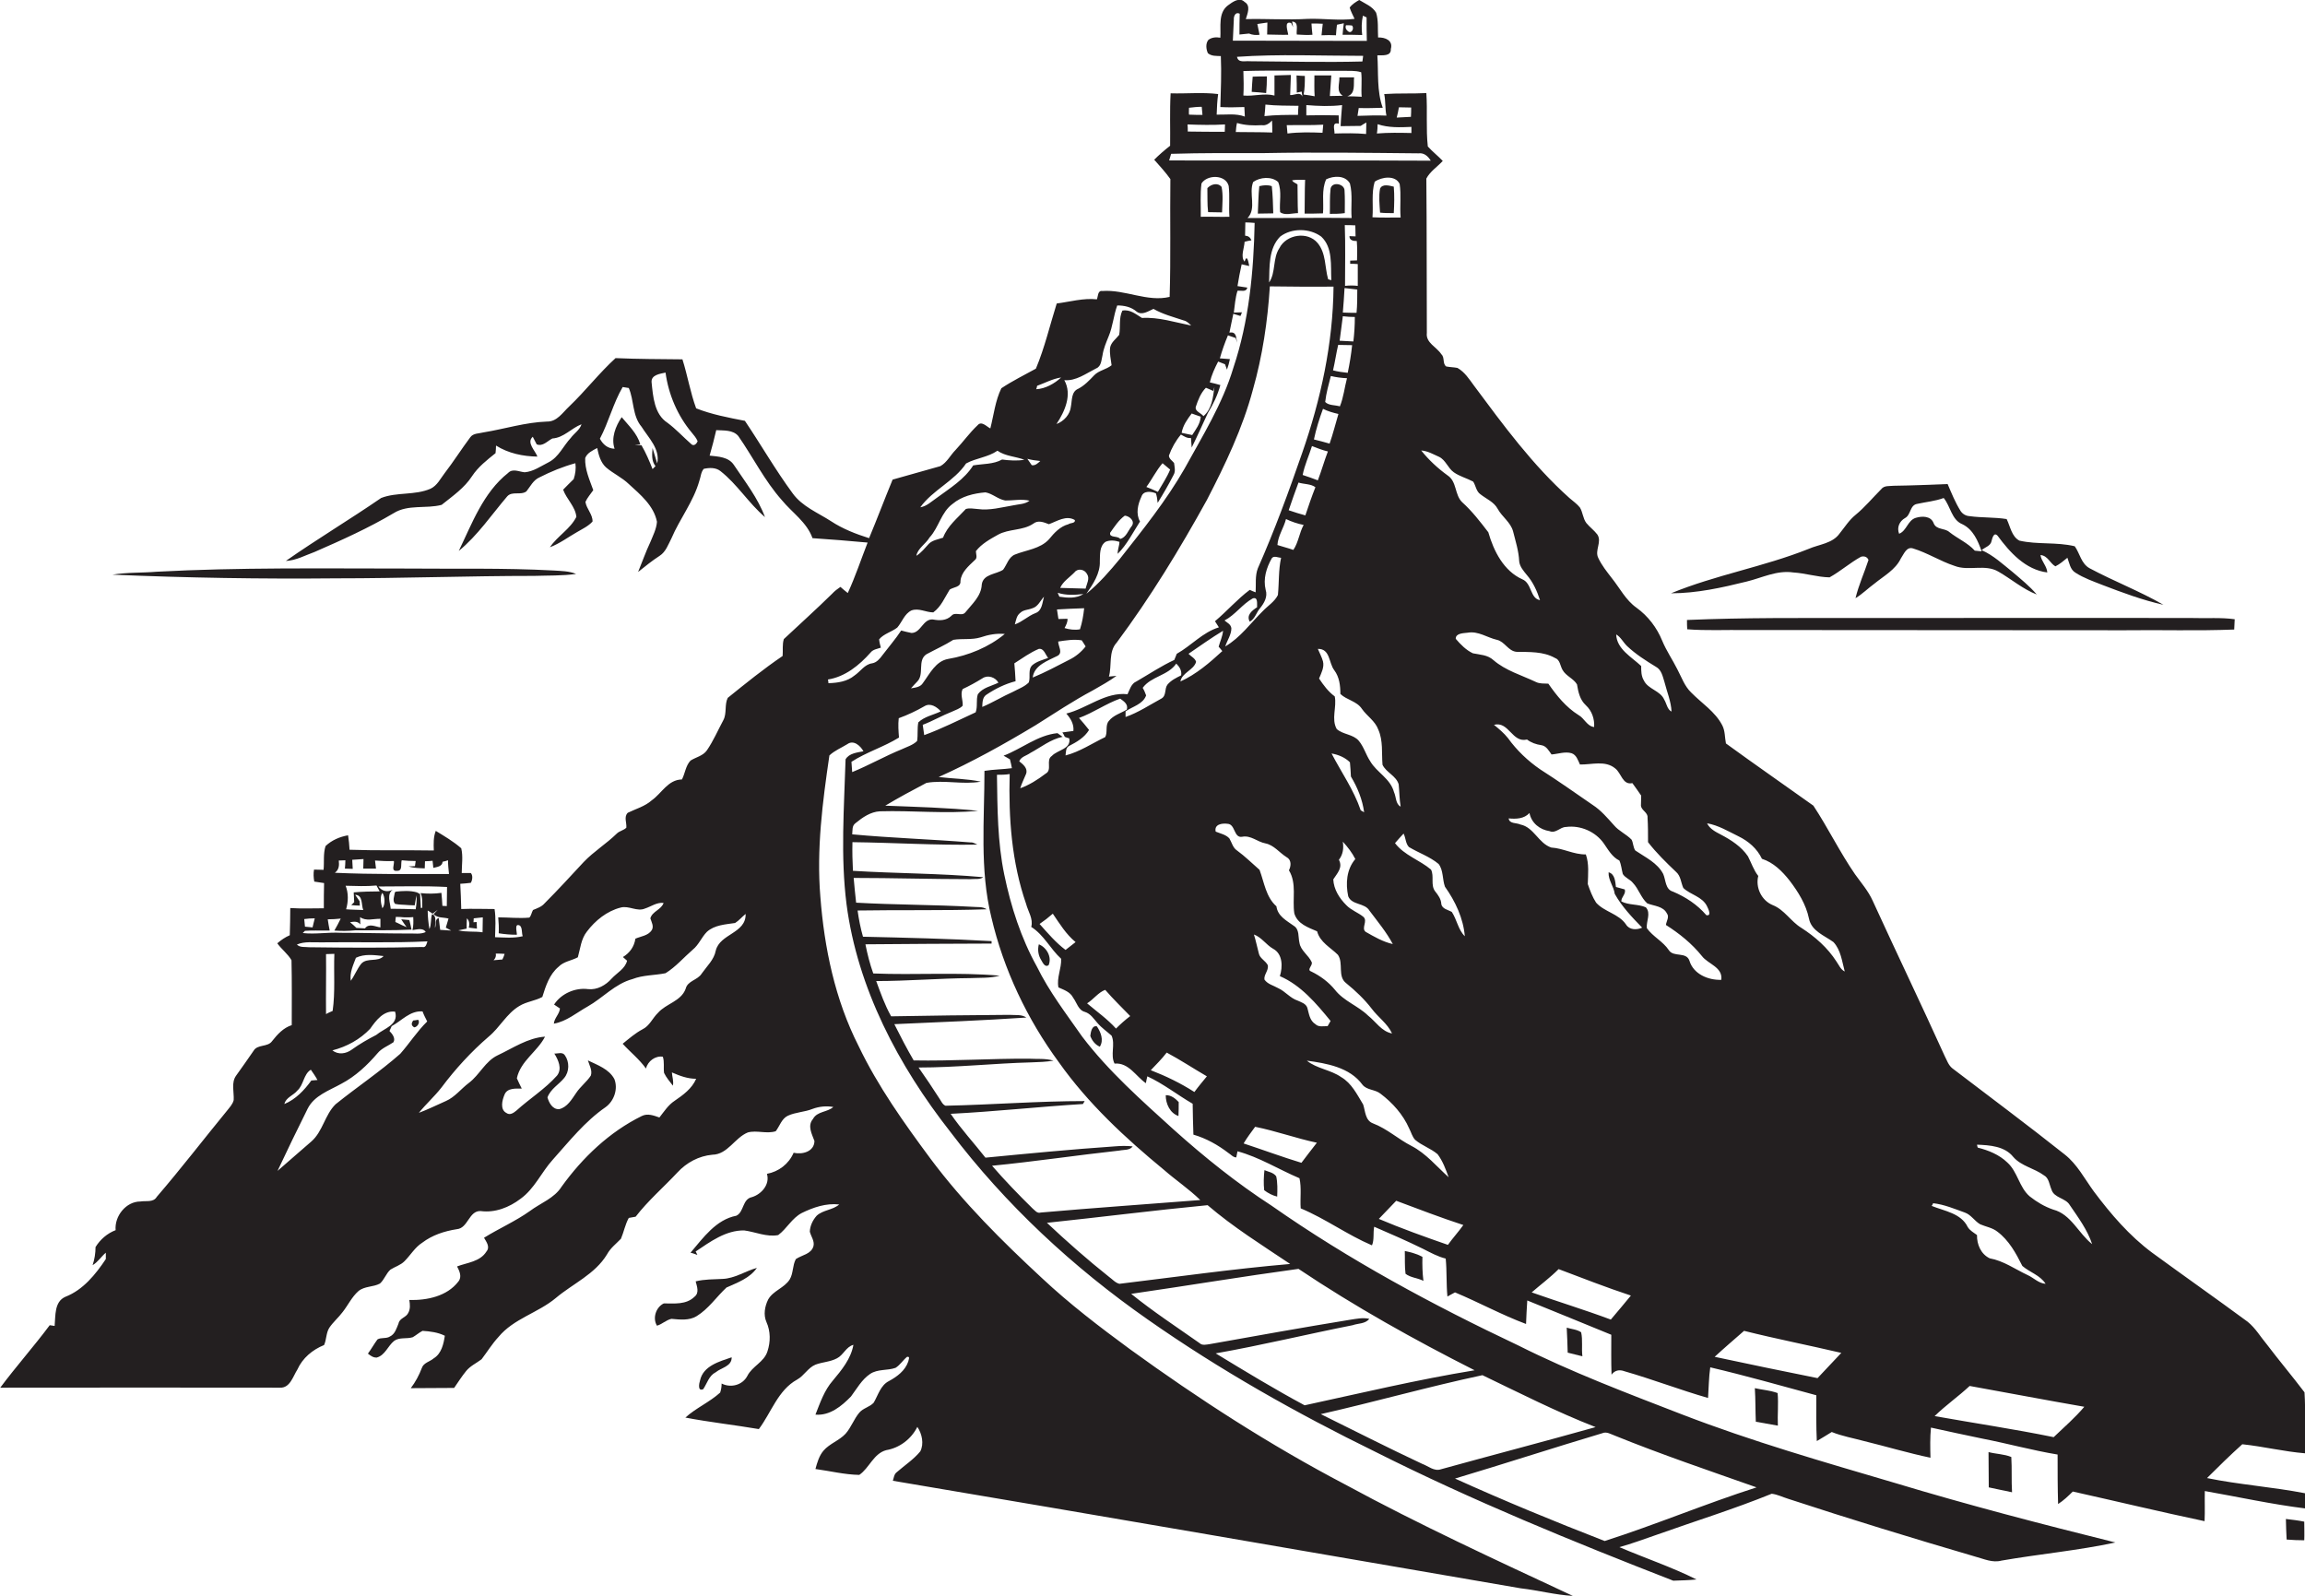 <?xml version="1.0" encoding="utf-8"?>
<!-- Generator: Adobe Illustrator 19.2.0, SVG Export Plug-In . SVG Version: 6.00 Build 0)  -->
<svg version="1.1" id="Layer_1" xmlns="http://www.w3.org/2000/svg" xmlns:xlink="http://www.w3.org/1999/xlink" x="0px" y="0px"
	 viewBox="0 0 941 651.7" enable-background="new 0 0 941 651.7" xml:space="preserve">
<g>
	<path fill="#231F20" d="M901,603.4c4.7-4.7,9.4-9.3,14.4-13.8c8.6,0.9,17,3,25.7,3.7c-0.2-8.3,0.2-16.7-0.3-24.9
		c-5-6.6-10.4-13-15.4-19.6c-2.6-3.1-4.6-6.6-7.8-9.2c-12.9-9.5-26-18.7-39-28.2c-9.3-6.9-16.9-15.8-23.8-25
		c-3.8-5.2-6.8-11.1-11.9-15.1c-15.1-12-30.6-23.5-45.9-35.2c-1.6-1.3-2.2-3.3-3.1-5c-9.6-21.2-19.7-42.2-29.4-63.4
		c-1.8-4-4.7-7.3-7.2-10.8c-6.2-9-11-18.9-17-28c-11.9-8.5-23.9-16.8-35.7-25.4c-0.5-2.5-0.3-5.1-1.5-7.4c-2.9-5.6-8.4-9-12.7-13.4
		c-2.7-2.6-3.9-6.2-5.6-9.4c-2-4-4.5-7.6-6.2-11.7c-2.2-5.4-5.8-10.1-10.5-13.5c-4.4-3.1-6.8-8-10.1-12.1c-2-2.6-4.1-5.2-5.5-8.2
		c-1.6-3.1,1.6-6.6-0.4-9.6c-1.3-1.7-3.1-3-4.5-4.7c-1.4-1.9-1.4-4.3-2.6-6.3c-1.2-1.5-2.8-2.6-4.3-3.9c-15-13.4-27-29.8-38.9-45.8
		c-2-2.7-3.8-5.6-6.8-7.3c-1.5-0.3-3.1-0.3-4.6-0.6c-1.6-1.2-0.5-3.7-2-5c-1.9-3-6.4-4.6-5.9-8.7c-0.1-21,0-42-0.2-63
		c1.5-2.9,4.5-4.8,6.7-7.2c-2-2.1-4.2-3.8-6.1-5.9c-0.8-7.2-0.1-14.6-0.6-21.8c-5.7,0.3-11.5,0-17.2,0.4c0.6,2.9,0.3,5.9,0.9,8.8
		c-3.9-0.2-7.8,0-11.8,0.1c0.1-0.8,0.4-2.4,0.5-3.2c3.3,0.1,6.5,0,9.8-0.1c-2.5-6.9-1.7-14.3-2.2-21.4c2-0.1,5.7,0.5,5.5-2.6
		c1-3.5-2.3-4.8-5.2-4.7c-0.2-3.4,0.2-6.9-0.8-10.1c-1.5-2.6-4.5-3.7-6.9-5.2c-1.4,0.8-2.9,1.7-3.9,3.1c0.5,1.6,1.3,3.1,2,4.6
		c-6.3,0.8-12.6-0.2-19,0c-8.5,0.5-16.9-0.1-25.4,0.1c0.7-2.3,2.1-5.5-0.5-7c-2.1-2.1-4.9,0-6.8,1.4c-4.1,3.1-2.8,8.8-3.1,13.2
		c-1.7-0.3-3.5-0.2-4.9,0.9c-1.2,1.5-0.9,3.8-0.2,5.4c1.5,1.3,3.5,1.1,5.3,1.2c0.3,6.9,0,13.8-0.2,20.8c3.3,0.2,6.5,0.1,9.8,0
		c0.1,1.3,0.1,2.6,0.2,3.9c-3.7-1.4-7.7-0.7-11.5-0.8c0.1-2.8,0.2-5.6,0.6-8.4c-6.4-0.8-12.9-0.1-19.4-0.3
		c-0.4,7.1-0.1,14.3-0.2,21.4c-2.3,1.8-4.5,3.7-6.5,5.7c2.3,2.6,4.6,5.1,6.6,7.9c-0.2,16,0.2,32.1-0.3,48.1
		c-9.1,2.2-18.2-3.1-27.5-2.4c-1.9-0.3-1.7,2.2-2.2,3.4c-5.5-0.6-11,1-16.4,1.7c-2.8,8.9-4.9,18-8.5,26.6c-4.7,2.6-9.6,5-14.1,8
		c-2.5,5.1-3.1,10.9-4.5,16.4c-1.6-0.8-3.6-3.2-5.2-1.3c-3.3,3.1-5.9,6.8-9,10.1c-2.1,2.1-3.5,5.1-6.2,6.6c-6.5,1.9-13,3.6-19.5,5.5
		c-3.3,8-6.3,16-9.6,23.9c-5.4-1.7-10.8-3.8-15.5-6.9c-5.4-3.5-11.8-6-15.7-11.4c-7-9.5-12.9-19.8-19.5-29.6
		c-6.7-1.3-13.6-2.6-19.9-5.1c-2.4-6.5-3.5-13.4-5.6-20c-9.1-0.1-18.2-0.1-27.3-0.5c-6.7,6.1-12.3,13.4-18.9,19.7
		c-2.7,2.5-5,6.3-9.1,6.2c-8.8,0.3-17.2,3-25.8,4.4c-1.9,0.5-4.3,0.3-5.5,2c-3.6,4.8-6.8,9.9-10.5,14.7c-1.7,2.2-3,5-5.7,6.3
		c-6.4,2.8-13.8,1.3-20.2,3.8c-12.8,8.8-26.2,16.8-38.9,25.7c4.2-0.2,7.9-2.3,11.8-3.7c11-4.8,21.9-9.7,32.2-15.8
		c5.9-3.7,13.2-1.7,19.6-3.4c4.5-3.6,9.3-6.9,12.4-11.7c2.5-3.8,6.1-6.6,9.6-9.4c0.1-0.8,0.2-2.3,0.2-3.1c5.1,3.2,11,4.4,16.9,4.5
		c-0.9-2.5-4.6-5.7-1.9-8.1c0.4,0.8,1.2,2.3,1.6,3.1c2.5,1,4.4-1.4,6.4-2.4c4.7-0.3,7.7-4.2,11.9-5.8c-0.7,2.3-3,3.7-4.4,5.6
		c-3,3.2-4.9,7.8-9,9.9c-3.2,1.6-6.2,3.8-9.8,4.1c-2.3-0.2-4.9-1.7-6.8,0.3c-10.1,8-14.7,20.6-20.1,31.8
		c7.7-6.3,13.4-14.8,19.8-22.3c2-2.2,5.5-0.3,7.8-2c1.6-2,2.8-4.6,5.3-5.7c4.7-2.4,9.6-4.4,14.7-5.8c0.3,2.2,0,4.4-0.7,6.5
		c-1.5,1.4-2.9,2.9-4.3,4.3c1.4,3.9,5,6.9,5.4,11.1c-2.5,5-7.7,7.8-10.8,12.4c4-1.5,7.4-4.1,11.1-6.2c2.2-1.3,4.6-2.4,6.3-4.3
		c0.1-2.9-2.5-5.2-2.9-8c0.8-1.8,2.1-3.2,3.2-4.8c-1.5-4.2-3.5-8.5-3.3-13.1c0.8-2.1,3-3.1,4.9-4.1c0.6,2.9,1.4,5.9,3.6,7.9
		c2.9,2.5,6.5,4.1,9.3,6.8c4.7,4.3,10.2,8.8,11.5,15.4c-0.2,2.9-1.6,5.6-2.7,8.3c-1.9,4-3.3,8.1-5,12.2c2.9-2.3,5.7-4.6,8.8-6.6
		c2.5-1.6,3.5-4.6,4.8-7.1c3.4-8,9-15,11.4-23.5c0.6-1.6,0.6-3.5,1.8-4.9c2.3-0.5,4.9-0.6,6.8,0.9c6.9,5.4,11.5,13.1,18.2,18.8
		c-2.9-7.8-8.1-14.4-12.7-21.3c-2.2-3.3-6.4-3.4-9.9-3.8c1-3.5,1.9-6.9,2.7-10.4c3,0.2,6.8-0.2,9,2.4c6,8.6,10.7,18.2,17.8,26.2
		c4.2,5.1,10.2,9,12.5,15.5c7.5,0.5,15,1.1,22.5,1.8c-2.7,6.9-5,13.9-8.1,20.6c-1-0.8-2-1.6-3-2.5c-1.2,0.8-2.4,1.7-3.4,2.8
		c-6.4,6.3-13.1,12.3-19.7,18.5c-0.7,2.2-0.3,4.6-0.5,6.9c-7.8,5.3-15.1,11.2-22.4,17.1c-1.4,2.8-0.3,6.3-1.8,9.1
		c-2.2,4.1-4.1,8.5-6.7,12.3c-1.6,2.3-4.5,2.8-6.7,4.2c-2,2.1-2.2,5.2-3.5,7.7c-5.7,0.1-8.2,5.6-12.3,8.5c-2.8,2.5-6.5,3.5-9.8,5.1
		c-1.7,1.6-0.4,4.1-0.6,6.1c-1.1,1.1-2.8,1.3-3.9,2.4c-4.3,4.2-9.4,7.3-13.5,11.6c-5.3,5.7-10.5,11.4-16,16.9c-1.2,1.4-3,2-4.7,2.7
		c-0.6,1-0.7,2.3-1.5,3.1c-4.2,0.4-8.4-0.1-12.7-0.1c0.2,2.1,0.3,4.3,0.2,6.5c2.5,0.4,4.9,0.6,7.4,0.6c0.1-1.1-1.2-5,1.3-3.7
		c1,1,0.6,2.9,1.1,4.3c-3.7,0.9-7.6,0.5-11.3,0.4c0.1-3.8,0.4-7.7-0.2-11.5c-4.5,0-9.1-0.2-13.6,0c-0.1-3.5-0.2-6.9-0.4-10.3
		c1.4-0.1,2.9-0.2,4.3-0.4c0.7-1.1,0.9-3.1,0-4c-0.9,0-2.8,0-3.7,0c0-3.3,0.6-6.8-0.2-10.1c-3.2-2.8-6.8-4.9-10.4-7.1
		c-1,2.5-0.9,5.3-0.8,8c-11.5-0.2-22.9,0.1-34.4-0.3c-0.1-2-0.3-3.9-0.6-5.9c-3.4,0.6-6.7,2-9.2,4.4c-1,3.1-0.5,6.5-0.8,9.7
		c-1,0-2.9-0.1-3.9-0.1c-0.3,1.6-0.2,3.3,0.1,4.9c1.3,0.2,2.7,0.4,4,0.6c-0.1,3.4-0.1,6.9-0.1,10.3c-4.6,0-9.1,0.2-13.7-0.1
		c0,3.7-0.1,7.4-0.2,11.1c-1.9,0.8-3.6,2-5.1,3.3c1.8,2.5,4.3,4.3,5.8,6.9c0.2,8.8,0.1,17.7,0.1,26.5c-3.4,1.1-5.8,3.7-8,6.5
		c-1.8,2.6-6,1.2-7.6,4c-2.3,3.4-4.7,6.7-7.1,10.1c-2.1,2.9-0.8,6.7-1,10c-0.4,1.7-1.7,3-2.7,4.3c-9.6,11.7-18.8,23.7-28.7,35.2
		c-1.4,2.4-4.4,1.5-6.7,1.9c-5.9,0-10.6,6-10.1,11.7c-3.4,1.3-6.3,3.8-8.2,6.9c0,2.5-0.4,5-1.2,7.4c2.2-1.3,3.5-3.5,5.4-5.1
		c0,0.6,0,1.9,0,2.6c-4.2,6.3-9.3,12.6-16.5,15.4c-4.6,2-4,7.8-4.4,11.9c-0.5-0.1-1.5-0.2-2-0.3c-6.5,8.7-13.7,16.8-20.2,25.5
		c38.1-0.1,76.1,0,114.2,0c4.1,0.2,5.3-4.6,7.1-7.4c2.1-4.7,6.2-8.1,10.9-10c1-2.2,0.8-4.9,2.1-7c1.6-2.4,3.8-4.2,5.5-6.5
		c2.2-2.8,3.7-6.1,6.4-8.5c2.5-2.1,6-1.6,8.8-3.1c1.8-1.6,2.5-4.1,4.3-5.7c1.9-1.2,4.1-1.8,5.7-3.4c2.5-2.5,4.3-5.7,7.3-7.6
		c4.1-3.1,9-4.7,14.1-5.5c4.6-0.4,4.9-7.6,9.7-7.4c5.9,0.8,11.7-1.5,16.3-5c5.7-4.1,8.5-10.8,13.1-15.9c6.8-7.6,13.2-15.7,21.6-21.5
		c3.5-2.5,5.2-7.5,3.6-11.5c-2.2-4.1-6.9-5.7-10.8-7.6c0.6,2,1.9,4.1,1.2,6.2c-1.7,2.6-4.3,4.5-6,7.1c-1.8,2.6-3.6,5.8-6.9,6.6
		c-2.7,0.2-4.2-2.6-4.8-4.8c1.3-3.5,4.6-5.2,6.8-7.9c2.2-2.6,2.2-6.6,0.3-9.3c-1-1.5-2.9-0.6-4.3-0.7c1.6,2.6,3.3,6.2,1.1,9
		c-4.9,5.5-11.2,9.4-16.6,14.3c-1.1,0.9-2.6,2-4,1c-2.8-1.4-1.8-5.3-0.8-7.6c1.1-2.7,4.6-2.4,7-2.4c-0.7-1.4-1.4-2.8-2-4.2
		c1.5-7.1,8.4-10.9,11.5-17c-7.1,0.5-13.1,4.7-19.3,7.6c-5.1,2.4-7.4,8-11.8,11.3c-3.2,2.4-5.7,5.8-9.4,7.4c-3.7,1.6-7.2,3.4-11,4.8
		c2.9-3.6,6.4-6.7,9.2-10.3c5.7-7.6,12.1-14.6,19.3-20.8c4.6-3.8,7.3-9.4,12.5-12.5c2.9-1.8,6.5-2.1,9.4-3.7
		c1.4-4.5,2.9-9.2,6.6-12.3c2.1-2.2,5.3-2.5,7.9-3.9c1-3.5,1.3-7.5,3.7-10.5c3.4-4.5,8.2-8.4,13.8-9.8c3.3-0.9,6.7,1.8,9.9,0.4
		c2.5-0.8,4.8-2.6,7.6-2.3c-0.9,2.8-4.6,3.4-5.4,6.3c0.5,1.6,1.5,3.2,0.6,4.8c-1.5,2.3-4.4,2.5-6.7,3.5c-0.5,3.3-2.3,5.8-5.1,7.5
		c0.4,0.4,1.3,1.1,1.7,1.5c-0.8,3.3-4.1,4.9-6.3,7.3c-2.4,2.7-5.9,4.7-9.6,4.3c-5.2-0.7-11,1.8-13.9,6.3c0.6,0.4,1.8,1.2,2.4,1.6
		c-0.2,2.3-2.3,3.9-2.5,6.2c5.2-0.9,9.3-4.5,13.8-7c6.2-3.5,11.2-9.3,18.3-11.2c4.3-1.7,9.1-1.5,13.5-2.4c4.2-2.6,7.4-6.4,11.1-9.6
		c2.5-2,3.6-5.1,5.8-7.3c3.1-2.8,7.5-3,11.5-3.6c1.6-1,2.8-2.5,4.3-3.7c0.2,8-10.5,8-12.2,15c-0.7,3.7-3.6,6.3-5.7,9.3
		c-1.7,2.8-5.8,2.9-6.6,6.3c-1.9,5.1-8,6-11.3,9.8c-2.2,2.1-3.4,5.3-6.3,6.7c-3,1.6-5.5,3.8-8.1,5.9c3.1,3.4,6.8,6.3,9.5,10.1
		c0.8-3,3.8-5.3,6.9-4.8c0.7,2.1,0.2,4.4,0.5,6.6c0.9,1.9,2.3,3.5,3.6,5.2c0.4-1.8-0.3-3.6-0.4-5.4c3.2,1.4,6.4,2.6,9.9,2.6
		c-1.7,4-5.3,6.6-8.8,9c-2.6,1.7-4.3,4.4-6.2,6.8c-2.3-0.8-4.8-1.8-7.2-0.6c-13.2,6.5-24.1,16.9-32.7,28.8c-3,4.8-8.6,6.7-13,10
		c-5.9,4.2-12.6,7.1-18.7,10.9c0.9,1.6,2.6,3.7,1,5.6c-2.6,4.2-7.8,4.5-12,6.1c1,1.9,2.1,4.3,0.5,6.2c-4.6,6-12.8,7.7-20,7.5
		c0.3,1.8,0.5,3.7-0.5,5.4c-0.9,1.8-3.5,2-3.9,4.2c-0.8,1.9-1.4,4.3-3.5,5.3c-1.5,1-3.6,0.3-5.1,1.2c-1.4,1.9-2.5,3.9-3.9,5.8
		c1,0.8,2.2,1.7,3.6,1.6c3.4-0.9,4.5-4.7,7.1-6.8c2.2-1.6,5.1-0.7,7.6-1.5c1.4-0.8,2.6-1.9,4-2.6c3.1,0.2,6.3,0.6,9.1,2
		c-0.5,3.4-1.4,7.3-4.5,9.2c-1.6,1.4-4.2,1.8-4.9,4c-1.1,2.9-2.6,5.7-4.5,8.2c5.9,0,11.8-0.1,17.7-0.1c1.6-2.3,3.1-4.7,4.9-6.9
		c1.7-2.1,4.2-3.2,6.3-4.8c2.3-3,4.3-6.3,6.9-9.1c6.2-7.5,16.1-9.8,23.4-15.9c7-5.9,16-9.7,20.9-17.8c1.4-2.6,3.7-4.3,5.7-6.4
		c1.2-2.8,1.7-5.8,3.2-8.5c0.7-0.1,2.1-0.4,2.8-0.5c5.1-6.6,11.4-12,17.1-18.1c3.7-4,8.7-6.7,14.2-7.2c6.3-0.1,9.1-6.9,14.5-9.1
		c3.7-1,7.7,0.7,11.4-0.5c1.6-2.1,2.4-5.1,4.9-6.3c3.2-1.5,6.9-1.5,10.1-2.8c2.7-1,5.6-1.3,8.5-0.8c-2.4,2.2-6.6,1.7-8.3,4.9
		c-2.4,2.8-0.4,6.2,0.6,9c-0.1,4.4-5,5.6-8.5,4.8c-2,4.6-6.1,7.7-10.9,8.6c1.3,4.3-2.2,8.3-6.1,9.5c-4,0.8-3.2,6.1-6.4,7.6
		c-8.3,1.6-13.5,9-18.7,15.1c1,0.2,1.9,0.6,2.8,0.9c-0.2-0.4-0.5-1.1-0.7-1.4c6-4,12.3-8.7,19.8-8.6c4.6,0.6,9.2,2.8,13.9,1.9
		c3.5-2.6,5.6-6.9,9.6-9c4.7-2.3,9.9-4.1,15.3-3.5c-2.6,2.3-6.6,2.2-9.2,4.6c-1.6,1.8-2.7,4.1-2.8,6.5c0.5,2,2,3.8,1.5,5.9
		c-0.9,3.3-4.7,3.6-7.2,5.3c-1.4,2.6-1,5.8-2.5,8.3c-2.2,3.5-6.8,4.6-8.8,8.2c-1.4,2.8-2,6.3-0.7,9.2c1.7,3.8,1.7,8.1,0.4,12
		c-1.4,4.4-6.2,6-8.2,10c-2,3.8-6.8,5-10.5,3.1c0,1.3-0.2,2.5-0.6,3.7c-4.3,3.9-9.9,6.3-14.2,10.2c9.9,1.9,20,3,30,4.7
		c5.1-6.8,7.8-15.9,15.6-20.2c2.9-1.6,4.4-4.8,7.5-6.1c2.9-1.1,6-1.1,8.8-2.6c2.6-1.3,3.7-4.7,6.7-5.5c-1,5.7-4.8,10.3-8.4,14.6
		c-3.5,4-5.2,9.1-7.1,13.9c5.9,0.5,10.7-3.5,14.5-7.4c2.4-3.2,4.4-6.9,7.8-9.2c3.1-2.1,7-1.3,10.4-2.5c1.9-1.2,3-3.1,4.7-4.5
		c1.4-0.2,0.6,1.1,0.5,1.9c-1.3,3.8-4.6,6.2-7.9,8c-3.4,1.7-4.4,5.7-6.2,8.8c-1.6,1.8-4.3,2.2-5.9,4.1c-2.2,2.6-3.3,6-5.6,8.6
		c-2.6,2.8-6.5,4-9,6.9c-1.8,2.1-2.6,4.9-3.3,7.5c5.9,0.8,11.9,2.3,17.9,2.4c4.1-2.8,5.8-8.7,11-10.1c5.4-0.9,10.2-4.5,12.7-9.5
		c1.9,2.8,2.8,6.9,1.2,10c-2.7,3.3-6.4,5.7-9.6,8.5c-1.1,0.8-1.2,2.3-1.6,3.5c85.5,14.4,170.9,29.2,256.3,43.9
		c7.1,0.8,14.1,2.7,21.3,3.1C611,637,579.5,622.5,549.1,606c-30.7-16.1-59.8-34.9-87.8-55.2c-12.4-9.1-24.7-18.5-35.9-29
		c-16.3-15.1-32.1-30.8-45.4-48.6c-10.9-14.7-21.6-29.7-29.5-46.2c-9.6-18.9-14-40-15.6-61c-1.6-19.3,0.9-38.6,3.7-57.6
		c2.1-2,4.9-3.1,7.3-4.6c2.6-1.9,5.4,0.7,6.6,2.9c-2.5,0.5-5.9,0.8-7.3,3.3c-0.6,19.7-2.1,39.6,0.4,59.2
		c4.5,34.3,21.2,65.9,42.4,92.9c22.5,29.7,50.1,55.3,80.6,76.6c29.4,20.6,60.8,38.3,93.1,54.1c39.4,19.8,80.3,36.5,121.4,52.5
		c3.2-0.1,6.4-0.2,9.5-0.5c-10.2-5.1-21-8.7-31.5-13.2c5.1-1.4,10.1-3.3,15.1-5c15.7-5.6,31.6-10.5,47.1-16.8
		c2.4,0.3,4.5,1.4,6.8,2.1c25.3,8.3,50.8,16.1,76.4,23.6c3.4,0.9,6.9,2.6,10.6,1.6c15.5-2.7,31.2-4.1,46.5-7.4
		c-30.2-7.5-60.2-15.3-90-24.3c-29.2-8.6-58.5-17-87-28c-22.5-8.7-45.2-17.3-66.7-28.1c-34.9-16.5-69.1-34.9-100.8-57.1
		c-14.2-9.2-27.4-19.8-40-31.1c-13.1-11.9-26.5-23.7-37.3-37.9c-6.5-9.3-13.5-18.4-18.5-28.6c-6.5-11.7-10.6-24.5-13.3-37.5
		c-2.8-13.4-2.8-27.2-3-40.8c1.7,0,3.5,0,5.2-0.3c-0.5,17.9,0.8,36,6.7,53c0.8,3.1,3,6.1,2.1,9.4c5.2,3.3,7.8,9,12.2,13
		c0.2,4-1.9,7.7-1.1,11.7c2.2,1,4.8,1.8,6,4.2c1.5,2,2.1,5.1,4.8,5.8c2.3,0.7,3.6,2.8,5.1,4.5c1.7,2,3.9,3.5,5.8,5.2
		c1.6,3.6-0.6,7.8,1.2,11.4c5.8-0.5,8.7,5.2,12.8,8c0.1-0.7,0.4-2.1,0.6-2.8c6.5,3,12.3,7.6,18.5,11.2c0.1,4.2,0.1,8.4,0.3,12.6
		c5.2,1.5,10,4.2,14.3,7.5c1,0.6,1.9,1.8,3.2,1.8c0.1-0.6,0.4-1.9,0.5-2.5c8.9,2.4,16.8,7.4,25.3,11c0.9,3.9,0.2,8.2,0.5,12.3
		c10.1,4.2,19,10.8,29.1,15.1c1-2.3,0.4-5.1,0.9-7.6c6.7,2.9,13.4,5.8,19.9,9c3,1.5,6,3.2,9.3,4c0.5,5.1,0.2,10.3,0.7,15.5
		c1-0.6,2-1.1,3.1-1.7c9.8,4.1,19.1,9.2,29,12.9c0.1-3.2,0.3-6.4,0.5-9.6c11.5,4.7,22.9,9.3,34.3,14c0,5.4-0.1,10.8,0.1,16.3
		c1.3-1.8,3.2-2.2,5.3-1.4c11.5,3.3,22.6,7.6,34.1,10.9c0.3-4.2,0.3-8.4,0.9-12.5c14.5,3.4,28.9,7.5,43.3,11.4
		c0,6.2-0.1,12.5,0.2,18.7c2.1-1.2,4.1-2.5,6.1-3.7c4.2,1.7,8.8,2.5,13.2,3.7c9,2.2,18,4.9,27.1,6.8c-0.1-4.1-0.2-8.2,0.2-12.3
		c7,1.6,14,3,21,4.5c10.3,2,20.4,4.8,30.7,6.5c0,6.7,0,13.5,0.2,20.2c2.2-1.4,4.1-3.2,6-5.1c17.9,4,35.8,8.3,53.8,12.1
		c0.2-4.1,0-8.2,0.1-12.3c13.7,2.4,27.2,5.4,41,7.1c-0.1-2.1-0.1-4.1-0.1-6.2C927.6,607,914.1,606.1,901,603.4z M268.3,189.2
		c-0.7-2.1-1.2-4.2-1.9-6.3c-0.2,2.5-0.5,5.3,1.2,7.4c-0.3,0.3-0.9,0.9-1.2,1.2c-1.3-3.3-2.7-6.6-4.5-9.7c-1-0.1-1.9-0.2-2.8-0.3
		c0.6,0,1.8-0.1,2.3-0.1c-1.3-4.5-4.8-7.7-7.6-11.1c-2.5,3.7-4.4,8.5-2.9,12.9c-2.8-0.1-4.7-1.7-6-4.1c3.6-6.8,5.4-14.4,9.3-21.1
		c0.6,0.1,1.9,0.3,2.5,0.4c2.2,5.1,1.4,11.3,5.2,15.8C264.7,178.7,269.6,183.3,268.3,189.2z M282.1,181.2c-3.2-2.8-6.1-6-9.6-8.6
		c-5.4-3.5-5.9-10.7-6.5-16.6c-0.2-3,3.5-3.4,5.7-3.9c1.2,8.9,4.9,17.6,10.7,24.5c0.9,1.1,1.8,2.1,2.4,3.5
		C284.4,181.2,283.2,182.4,282.1,181.2z M138.3,351.3c0.7,0,2-0.1,2.7-0.1c0,0.8-0.1,2.5-0.2,3.4c1.1,0,2.2,0.1,3.2,0.1
		c-0.1-1.2-0.1-2.5-0.2-3.7c1.5-0.1,3.1-0.2,4.6-0.3c0,1.3-0.1,2.6-0.1,3.9c1.7,0,3.5,0,5.2,0c-0.1-0.8-0.3-2.5-0.4-3.3
		c2.5,0.2,5.1,0.3,7.7,0.2c0.3,1.4-1.4,4.3,1.3,4c2.4,0.1,1.4-2.9,1.9-4.3c1.9,0.2,3.8,0.3,5.7,0.3l-0.3,2.1c-0.7,0-2,0.1-2.6,0.1
		c2.1,0.7,4.4,0.7,6.6,0.8c0-0.7,0.1-2.2,0.1-2.9c0.8,0,2.3-0.1,3.1-0.2c0.1,0.7,0.2,2.1,0.3,2.9c1.5-0.4,3.6-0.5,3.8-2.5
		c0.6-0.1,1.7-0.4,2.2-0.6c0,1.9,0.2,3.7,0.4,5.6c-15.5,0-31.1,0.2-46.6-0.5C138.5,355,138.5,353.1,138.3,351.3z M172.4,370.6
		c-0.1,0-0.4,0-0.6,0.1c-0.1-1.9-0.2-3.8-0.3-5.7l-1.3-0.7c-2.8-0.8-5.8-0.6-8.6-0.3l-0.4,0.3c-0.2,1.5-1.1,3.4,0.1,4.7
		c1.8,0.4,3.6,0.3,5.5,0.5c0.6,0,1.9,0.1,2.5,0.1c0.2-1.4,0.5-2.7,0.7-4.1c0.2,1.9,0,3.8-0.3,5.7c-3.1-0.1-6.3-0.2-9.4-0.2l-0.8,0
		c-0.2-2.5-1.7-5.9,0.8-7.8c-2.1,1.2-4.4,0.6-5.8-1.3c9.3,0,18.7-0.3,28,0.2c0,2.6-0.1,5.2-0.1,7.8c-0.4,0-1.3-0.1-1.8-0.1
		c-0.1-1.8-0.2-3.5-0.4-5.3c-2.8,0.4-5.6,0.4-8.5,0.1C172.6,366.5,172.3,368.6,172.4,370.6z M156.1,370.8c-0.6-1.8-1.1-4.9,0-6.3
		C157.2,366,157.3,369.5,156.1,370.8z M141.1,361.6c4.2,0.1,8.4,0.3,12.6-0.1c0.3,0.6,1,1.8,1.3,2.4c-3.5,0-7.1,0.1-10.6,0.4
		c0.1,1.3,0.1,2.7,0.2,4c-0.3,0.3-0.9,0.9-1.2,1.2c1.2,0.1,2.3,0.2,3.5,0.2l-0.1-1.8c-0.5-0.7-1.3-1.9-1.8-2.6
		c3.3,0.1,2.4,4.2,3.3,6.2c-2.3-0.1-4.7-0.1-7-0.3C142.2,368.1,142.3,364.6,141.1,361.6z M147.1,377.4c0-0.8-0.1-2.3-0.1-3
		c2.5,1.8,5.5,0.6,8.3,0.7c0,0.9,0,2.6,0,3.5c-2.1-0.3-4.7-1.8-6.3,0.4c-1.2-0.1-2.3-0.1-3.5-0.2c-0.6-0.6-1.9-1.8-2.6-2.3
		C144.4,376.2,146.1,376,147.1,377.4z M128.5,374.9c-0.2,0.9-0.7,2.7-0.9,3.7c-1-0.1-2.1-0.2-3.1-0.3c-0.1-0.8-0.2-2.3-0.3-3.1
		C125.6,375,127,374.9,128.5,374.9z M124.5,380c2.9-0.2,5.8-0.1,8.6-0.1l1.5,0c-0.3-1.5-0.6-3.1-0.8-4.6c1.8,0,3.5-0.1,5.3-0.3
		c-0.8,1.7-1.7,3.3-2.6,4.9c2.8,0.2,5.6,0.2,8.4-0.1c7.7-0.1,15.4,0.1,23.1-0.3c-0.2-1-0.6-2.9-0.9-3.9c-0.8-0.1-2.5-0.2-3.3-0.3
		c0.5,0.8,1.6,2.4,2.2,3.2c-1.3-0.5-2.5-1.1-3.7-1.7l-0.9-0.4c0-0.5,0.1-1.6,0.2-2.1c1.2,0,2.4,0.1,3.5,0.2l0.2,0c0.4,0,1.3,0,1.7,0
		c0.4,0,1.3-0.1,1.7-0.1c0.1,1.8,0.1,3.5-0.3,5.3c1.7-0.2,4.3-1.1,5.4,0.8c-2.2,1-4.6,0.5-6.8,0.6c-9.3,0-18.6-0.3-27.9-0.3
		c-5.2-0.3-10.3,0.7-15.5,0.1L124.5,380z M121.4,445.2c2.6-2.3,2.5-6.7,5.5-8.5c0.9,1.3,1.9,2.7,2.7,4.2c-0.6,0-1.9,0.2-2.5,0.2
		c-2.9,4-6.4,7.7-11,9.6C116.7,448,119.8,447.2,121.4,445.2z M163.4,430.2c-8.4,7.4-17.7,13.6-26.4,20.6c-4.4,4.3-5.2,11.1-9.9,15.2
		c-4.6,3.9-9.1,8-13.8,12c4-8.5,8.1-17,12.3-25.4c2.7-5.4,8.8-7.4,13.8-10.2c5.7-3,10.5-7.5,14.7-12.4c1.7-2.1,4.3-3,6.5-4.5
		c1-1.6-0.5-3.5-1.6-4.6c0.2-0.5,0.7-1.5,0.9-2c4.1-2.2,7.5-6.4,12.6-6c0.5,1.4,1.2,2.7,1.9,4.1C170.3,421,167.2,425.9,163.4,430.2z
		 M133.1,389.5c0.8,0,2.5-0.1,3.4-0.1c-0.3,7.7,0.4,15.6-0.7,23.3c-0.7,0.3-2.1,0.9-2.7,1.3C133,405.8,133.2,397.6,133.1,389.5z
		 M151.1,420c2.4-3.4,5.5-7.6,10.2-7c1.6,5.4-4.5,6.8-7.7,9.5c-3.5,1.8-6.8,3.7-10,6c-2.3,1.7-5.5,2.2-7.9,0.3
		C141.6,427.3,147,424.3,151.1,420z M145.3,391c3.5-1.7,7.5-1.1,11.3-0.7c-2.3,2.6-6.7,0.5-9.1,3.1c-1.7,2.1-2.7,4.8-4.3,7
		C142.7,397,144.2,394,145.3,391z M172.3,386.6c-15.4,0.4-30.8,0.3-46.1,0.1c-1.7-0.2-3.7,0.2-5-1.1c3.2-1.4,6.7-0.8,10.1-0.9
		c14.4-0.2,28.8,0.3,43.2-0.4C174.1,385.4,173.9,387,172.3,386.6z M179.7,379.6c-0.2-1.6-0.4-3.2-0.6-4.8c-1.8,0.5-0.9,2.7-1.5,4
		c-0.1-1.8,0.9-4.9-1.2-5.6c-0.7,2-0.2,4.2-1.1,6.1c-0.4-2.5-0.7-5.1-0.7-7.6c0.5,0.3,1.5,0.9,2,1.3c0.5-0.4,1.6-1.2,2.1-1.6
		c-0.4,0.5-1.3,1.3-1.7,1.8c1.7,1.7,4,1.2,6.1,1.8c-0.3,0.9-0.8,2.8-1.1,3.7c0.6,0.3,1.7,0.9,2.2,1.2
		C182.8,379.8,181.2,379.7,179.7,379.6z M197,380.6c-3.3-0.5-6.6,0-9.9-0.8c0.9-0.2,2.6-0.5,3.4-0.7c0-1.4,0-2.8,0.1-4.2
		c1.1,1,1.1,2.4,0.8,3.8c1.1,0.1,2.2,0.3,3.3,0.4c0-0.7-0.1-2-0.1-2.7l-1.3,0.1l0.1-1.6c1.2-0.1,2.4-0.3,3.7-0.4
		C197.1,376.4,197,378.5,197,380.6z M205.1,391.7c-1.2,0.1-2.4,0.2-3.6,0.3c0.8-0.8,1.1-1.7,0.9-2.7c1.2,0,2.4,0,3.6,0.1
		C205.8,390.1,205.5,390.9,205.1,391.7z M664.3,263.8c3.5,3.3,7.6,5.9,11.7,8.4c2.3,1.2,2.8,4,3.5,6.2c1,4,2.7,7.9,2.9,12.1
		c-1.8-0.9-2-3.3-3-4.9c-1.6-3.7-6.6-4.2-8.3-7.8c-1.1-1.8-1.1-3.9-1.1-5.9c-3.9-3.7-10-6.9-10.2-12.9
		C661.7,260.1,662.7,262.3,664.3,263.8z M587.5,186.5c2.7,1.3,3.6,4.6,6,6.3c2.4,1.7,5.3,2.4,7.9,3.8c1.1,1.6,1.2,4,3,5.2
		c2.4,1.9,5.5,3.1,7,5.9c1.8,3.3,5.3,5.5,6.3,9.2c1,4,2.3,8,2.5,12.2c0.2,2.2,1.8,4,3.1,5.6c2.6,3,4.2,6.6,5.4,10.3
		c-4.1-0.7-3.3-6.9-7.2-8.5c-7.6-3.4-11.7-11.5-13.9-19.2c-3.3-4.3-6.6-8.6-10.7-12.3c-3.1-3-2.1-8.4-5.9-10.9
		c-4-2.9-7.7-6.3-10.8-10.2C582.9,184.1,585.2,185.5,587.5,186.5z M571.1,43.8c1.7,0,3.3,0.1,5,0.1c0,0.9,0,2.8-0.1,3.8
		c-1.9,0.1-3.8,0.2-5.8,0.3C570.5,47,570.9,44.9,571.1,43.8z M562.4,50.7c4.4,1.5,9.2,1.3,13.8,1.1c0,0.6,0,1.9,0,2.5
		c-4.7-0.1-9.4-0.2-14.1,0.2C562.3,53.5,562.4,51.6,562.4,50.7z M555.5,51.4c0.8-0.5,1.5-1,2.3-1.4c0,1.6-0.1,3.1-0.1,4.7
		c-4.3-0.4-8.6-0.3-12.9-0.2c0.1-1.7-1.3-4.8,1.8-4c0-0.8-0.1-2.5-0.1-3.4c-4.4-0.1-8.8-0.1-13.2,0c0-1.4,0-2.8,0-4.2
		c4.9,0.4,9.8,0.6,14.6,0c-0.2,2.9-0.5,5.7-0.6,8.6C550.1,51.4,552.8,51.5,555.5,51.4z M540.2,50.9c-0.1,0.8-0.2,2.5-0.3,3.3
		c-4.8-0.2-9.5-0.3-14.3,0.3c-0.1-1.1-0.2-2.3-0.3-3.4C530.2,51,535.2,51.2,540.2,50.9z M516.2,47.4c0.2-1.5,0.3-3.1,0.4-4.7
		c4.5,0.5,9,0.4,13.5,0.5c-0.1,1.2-0.2,2.5-0.2,3.7C525.3,46.9,520.7,46.9,516.2,47.4z M549.5,10.3c0.6,0,1.8,0,2.4,0.1
		c1.1,0.9,0,3.4-1.4,2.5C549.4,12.1,549.1,11.2,549.5,10.3z M506.1,5.6c-0.1,2.8-0.1,5.7-0.1,8.5c1.3-0.1,2.6-0.3,3.9-0.4
		c1.4,0.6,2.9,0.7,4.3,0.5c-0.3-1.5-0.6-3-0.9-4.4c1.4-0.2,2.8-0.4,4.1-0.6c0,1.6-0.1,3.3-0.1,4.9c2.9,0,5.7,0.2,8.6,0.1
		c-0.1-1.4-1.9-5.8,1.2-4.8c0.2,0.4,0.6,1.3,0.8,1.7c-0.1-0.6-0.3-1.7-0.4-2.3c2.9,0.2,1.6,3.4,1.9,5.3c2.1,0.1,4.3,0.3,6.4,0.1
		c-0.2-1.5-0.3-3.1-0.4-4.6c1.5,0,3,0,4.6,0.1c-0.2,1.5-0.3,3.1-0.5,4.7c2-0.1,4-0.1,5.9,0c0.1-1.4,0.2-2.9,0.4-4.3
		c0.7-0.2,2.1-0.4,2.8-0.6c-0.2,1.6-0.4,3.1-0.5,4.7c2.7,0,5.3,0,8,0.1c-0.3-2.6-0.3-5.3,0.3-7.9c0.4,0.2,1.1,0.5,1.5,0.7
		c0,3.2,0,6.4,0.1,9.6c-18.2,0-36.5-0.1-54.7-0.1c0.2-2.9,0.2-5.8,0.4-8.6C503.6,6.6,504.4,4.7,506.1,5.6z M505,23.2
		c17.1-1.2,34.3-0.4,51.5-0.4c-0.1,0.6-0.2,1.8-0.3,2.3c-15.4,0.4-30.7,0-46.1-0.1C508.3,24.8,505.5,25.8,505,23.2z M507.6,39
		c0.2-3.3,0.1-6.7,0-10c13.5-0.4,27,0,40.6-0.1c2.5,0.1,5.1-0.2,7.5,0.6c0.4,3.3-0.1,6.7,0.2,10c-2-0.1-4-0.2-5.9-0.2
		c3.5-1,2.5-4.9,2.8-7.7c-2,0-4,0-6,0c0.1,2.6-1.4,5.8,1.4,7.5c-1.8,0-3.5,0.1-5.3,0.1c0.2-2.8,0.4-5.6,0.6-8.4c-2.3,0-4.6,0-6.9,0
		c0,2.8-0.1,5.7,0.1,8.5c-1.5-0.3-3-0.5-4.5-0.7c0.5-2.5,0.5-5,0.5-7.6c-0.8,0-2.5-0.1-3.4-0.2c0.1,2.3,0.1,4.7,0.1,7
		c0.5-0.1,1.5-0.3,2-0.4c0.1,0.5,0.2,1.6,0.3,2.1c-0.8-2.3-3.4-0.5-5-0.7c0.1-2.7,0.2-5.5,0.3-8.2c-2.2,0.1-4.5,0.1-6.7,0.2
		c0,2.7,0,5.5,0,8.2C516.1,37.9,511.9,39.4,507.6,39z M505,50.2c3.3,1,6.7,1.1,10.1,0.9c1.7,0.3,3.1-0.7,4.2-1.9
		c0.1,1.6,0.1,3.3,0.1,4.9c-5-0.2-9.9-0.1-14.9-0.2C504.6,52.6,504.7,51.4,505,50.2z M485.4,44c1.7-0.2,3.4-0.4,5.2-0.4
		c0.1,1.1,0.2,2.2,0.3,3.3c-1.8,0-3.7,0-5.5-0.1C485.3,46.1,485.4,44.7,485.4,44z M500.1,50.8c0,0.7-0.1,2.2-0.1,3
		c-5,0-10.1,0-15.1-0.1c0-0.7,0-2.2-0.1-2.9C490,51,495,51.1,500.1,50.8z M477.3,65.5c0.3-0.9,0.5-1.8,0.8-2.7
		c12.7-0.4,25.4-0.3,38-0.3c21-0.4,42-0.1,63,0.1c2.3-0.3,3.9,1.2,5,3C548.5,65.4,512.9,65.6,477.3,65.5z M556.6,374.3
		c-2.2-1.8-5-2.7-7-4.8c-2.8-2.8-5.1-6.4-5.3-10.5c1.6-2.5,4-4.8,2.3-8c1.7-2.2,2-4.7,1.6-7.4c2,2.2,3.8,4.5,5.1,7.1
		c-3.6,4.2-4,10-2.9,15.2c1.5,3.7,6.8,2.6,8.7,5.9c3.3,4.4,6.9,8.7,9.5,13.6c-4-0.9-7.6-3-11.1-5C555.6,378.9,558.5,376,556.6,374.3
		z M543.6,307.6c2.8,0.5,5.5,1.6,7.5,3.6c0.2,1.9,0.3,3.9,0.4,5.8c2.7,4.5,4.7,9.4,5.4,14.6c-0.3-0.2-1-0.6-1.4-0.8
		C552.7,322.5,547.6,315.3,543.6,307.6z M559.4,310.8c-1.8-2.7-2.6-5.9-4.7-8.4c-2.3-2.7-6.5-2.5-9-4.8c-2.3-4.1,0.1-9-0.8-13.3
		c-2.7-2-4.6-4.6-6.4-7.3c0.9-2.2,2.2-4.6,1.6-7c-0.5-1.8-1.4-3.4-2.1-5.1c5.1-0.1,4.4,5.7,6.7,8.7c2.1,2.8,2.5,6.3,2.5,9.7
		c2.6,2.5,6.7,2.9,8.8,6.1c2.1,3,5.4,4.9,6.7,8.5c2,4.5,1.3,9.5,1.7,14.3c1.5,3.2,5.6,4.5,6.6,8c0.3,3,0.3,6.1,0.8,9.1
		c-2.1-1.1-1.8-4-2.7-5.9C567.6,317.8,562,315.3,559.4,310.8z M499.9,253.3c4.4-2.3,7.2-6.6,11.5-9c2.3-0.8,1.7,2.4,1.8,3.6
		c-2,1.3-4.5,3.2-3,5.9c2.2-1.2,2.7-3.8,4.2-5.5c1.7-2.1,3.2-4.7,2.3-7.5c-1.1-4.5,0.3-9,2.5-12.9c0.9-1.2,2.6-0.2,3.8-0.2
		c-1.1,5-0.8,10.1-1.3,15.2c-1.3,2.7-4.1,4.4-6.1,6.5c-5,4.9-9.2,10.9-15.4,14.5c0.8-2.5,2.5-4.8,2.5-7.4
		C502.5,254.8,500.9,254.2,499.9,253.3z M521.5,222.5c0.2-3.7,2.6-7,3.5-10.6c2.3,1.1,4.7,1.9,7.2,2.4c-1.8,3.3-2.1,7.1-4.2,10.2
		C525.8,223.7,523.6,223.2,521.5,222.5z M526.1,208.3c1.3-3.8,2.6-7.6,4-11.3c2.2,0.7,5.1,0.5,6.9,1.9c-1.5,3.8-2.8,7.6-4.1,11.5
		C530.7,209.8,528.4,209.1,526.1,208.3z M531.8,193.9c0.8-4.1,2.6-7.9,3.8-11.8c2.1,0.8,4.3,1.7,6.5,2.2c-1.5,3.9-2.6,7.9-4.1,11.8
		C536,195.3,533.9,194.6,531.8,193.9z M509.3,89c3.8-3.9,0.4-10,2.3-14.7c2.8-2,7.5-2.4,10.2,0c1.6,3.9,0.4,8.3,0.8,12.3
		c1.9,1.5,5,0.4,7.3,0.4c-0.2-3.9-0.1-7.8-0.2-11.7c-0.7-0.6-1.8-0.8-2.2-1.7c1.8-0.3,3.5-0.2,5.3-0.2c-0.2,4.6-0.1,9.2-0.2,13.8
		c2.5,0,5,0,7.5-0.1c0.4-4.6-0.7-9.5,1.3-13.9c3.1-1.5,7.8-1.7,9.7,1.7c1.2,4.6,0.3,9.4,0.7,14.1C537.7,88.8,523.5,89.1,509.3,89z
		 M543.5,114.4l-1.3-0.4c-1.4-4.9-0.8-10.6-4.3-14.8c-4.1-4.9-12.8-3.5-15.6,2.1c-2.8,4.2-1.4,10-4.2,14c0.2-6.3-0.3-13.8,4.5-18.7
		c4.7-3.6,12.1-3.5,16.8,0C544.2,101.1,543.2,108.4,543.5,114.4z M388.7,290.5c1.5-0.7,3.2-1.2,4.3-2.4c0.2-2.2-1.1-4.7,0-6.8
		c2.8-1.3,5.5-2.8,8.1-4.4c2.2-1.5,5.3-0.4,6.5,1.8c-2.9,1.4-6.4,2-8.4,4.7c-0.8,2.4,0,5-0.9,7.4c-7,3.2-13.8,6.7-21,9.3
		c-0.2-1.4-0.4-2.8-0.6-4.2C380.9,294.3,384.6,292.1,388.7,290.5z M387.1,269c-5.1,0.9-7.5,6-10.3,9.8c-1,1.7-3.1,1.9-4.9,2.2
		c0.8-1,1.7-1.8,2.5-2.7c3.1-3,0-8.7,3.8-11.2c3.7-2,7.5-3.7,11-5.9c3.7-0.6,7.5,0.1,11.1-1c3.2-1.1,6.5-1.7,9.9-1.4
		C403.7,264.2,395.4,267.6,387.1,269z M402.7,283.6c3.6-2.4,7.6-4.4,11.9-5.5c-0.1-2.4-0.3-4.9-0.5-7.3c3.3-2.1,6.4-4.4,10-5.9
		c2.1-0.3,2.7,2.4,3.8,3.7c-2.2,0.8-4.6,1.4-6.4,2.9c-2,1.8-0.7,4.8-1.5,7.1c-1.8,1.8-4.2,2.6-6.4,3.8c-4.3,1.9-8.3,4.4-12.6,6.2
		C401.1,286.9,401,284.7,402.7,283.6z M414.3,254.9c0.5-1.7,0.7-3.6,2.2-4.7c1.3-1.3,3.3-1.2,5-1.9c2.3-0.7,3.2-3.1,4.7-4.7
		c-0.7,2.4-0.7,5.7-3.5,6.7C419.6,251.5,417.3,253.9,414.3,254.9z M431.8,267.7c2.2-1.3,0.2-3.9,0.2-5.8c3.2-0.5,6.4-1,9.6-0.5
		c0.4,0.6,1.2,1.8,1.6,2.5c-1.8,2.3-4.1,4.2-6.8,5.5c-4.9,2.5-9.7,5.1-14.8,7.2C422.2,271.5,427.9,269.7,431.8,267.7z M442.6,248.3
		c-0.3,2.9-0.8,5.8-1.7,8.6c-2.1,0.4-4.3,0.1-6.3-0.5c0.6-1.2,1.3-2.4,1.2-3.8c-0.9,0-2.8,0.1-3.7,0.1c-0.2-1.3-0.4-2.6-0.6-3.9
		C435.2,248.6,438.9,248.4,442.6,248.3z M431.8,242c3.4,1.1,7,0.9,10.5,0.5c-2.9,1.9-6.5,1.6-9.8,1.1
		C432.3,243.3,432,242.4,431.8,242z M443.2,240.3c-3.5-0.1-6.9-0.2-10.4-0.3c1.2-2.7,3.9-4.3,5.9-6.4c1.4-1.8,4.2-1.1,5.1,0.8
		C445,236.2,443.6,238.4,443.2,240.3z M449,229.1c0.1-2.7-0.2-6.1,2.3-7.9c1.8-0.8,3.8-0.6,5.7,0c0,1.6-0.8,3.2-0.7,4.9
		c3.8-3.8,6.2-8.7,9.1-13.2c-1.8-3.2-0.9-7,0.6-10.2c0.8-2.5,4-2.1,5.9-1.3c0.4,1.3,0.6,2.5,0.7,3.9c2.3-3.7,4.5-7.5,6.5-11.4
		c0.9-1.5,0.4-3.3,0.2-4.9c-0.7-0.9-2-1.6-2.1-3c1.1-3.1,2.8-6.1,4.9-8.6c1.3,0.7,2.5,1.6,4.1,1.4c0.1,1,0.2,2.9,0.3,3.9
		c2.3-4.6,4.4-9.4,6.6-14.1c2.2-3.6,4-7.3,5.1-11.4c-1.4-0.4-2.9-0.8-4.3-1.1c0.7-3,2-5.8,3.4-8.5c0.9,0.4,1.9,0.7,2.8,1.1
		c0.2,0.6,0.6,1.7,0.8,2.2c0.5-1.4,0.9-2.8,1.2-4.3c-1.4-0.1-2.7-0.2-4.1-0.3c0.9-3.2,2-6.3,3.3-9.4c1.1,0.4,2.1,0.7,3.2,1.1
		c0.1,0.5,0.4,1.4,0.5,1.9c-0.3-2-0.2-4.7-3.1-4.1c0.5-2.6,1.1-5.2,1.6-7.7c0.7,0.2,2.2,0.7,2.9,0.9c0.2-0.4,0.5-1.1,0.6-1.5
		c-0.8,0-2.5,0.1-3.3,0.1c0.4-3,0.6-6,1.5-8.9c1.4-0.2,3.6,0.7,4-1.3c-1.3-0.2-2.7-0.4-4-0.6c0.5-3,1-5.9,1.7-8.9
		c0.8,0.2,2.3,0.5,3.1,0.7c-0.3-1.5-0.9-5.1-1.9-1.8c-1.8-2-0.1-5.6,0-8.1c0.7-0.2,2.1-0.5,2.8-0.6c-0.5-1.2-1.3-1.8-2.6-1.9
		c0-1.8,0.1-3.6,0.1-5.4c1.3,0,2.5,0.1,3.8,0.2c-0.4,20-2.3,40.1-8.7,59.2c-4.4,14.7-12.6,27.8-19.9,41.1
		c-7.5,13.1-17,24.9-26.3,36.7c-4.2,5.1-8.6,10.2-13.8,14.4C446.2,238.5,449.2,234.1,449,229.1z M453.2,217.5c1.8-2.5,3.5-5.2,6-7
		c2,0.2,4.3,2.3,2.8,4.3c-1.4,1.7-2.3,4.7-4.7,5.2C456.3,218.6,452.8,219.7,453.2,217.5z M468,198.8c2.3-3.1,4-6.7,6.6-9.7
		c1,0.9,2.1,1.7,3.1,2.6c-1.3,3.2-3.3,6.1-5,9.1C471.2,200.1,469.6,199.4,468,198.8z M501.9,88.5c-3.9,0.1-7.8-0.1-11.7,0
		c0.1-4.5-0.3-9.1,0.3-13.6c2.3-3.7,9.9-3.7,11.1,1C502.1,80.1,501.6,84.3,501.9,88.5z M492.3,158.3c0.7,0.3,2.2,0.9,3,1.3
		c0.1-0.4,0.4-1.3,0.5-1.7c-0.6,4.3-1,9-4.5,12c-0.9-1.3-3.7-2-3.1-3.9C489.1,163.3,490.2,160.4,492.3,158.3z M490.2,170.1
		c-0.2,2.9-2,5.2-3.5,7.5c-1.1-0.2-3.3-0.7-4.3-0.9c0.5-3,2.3-5.5,4.1-7.9C487.7,169.2,488.9,169.7,490.2,170.1z M553.9,98.4
		c0.2,2.6,0.2,5.3,0.1,7.9c-0.7,0-2.1,0.1-2.8,0.1c0,0.3,0,1,0,1.3c0.8,0,2.4,0,3.1,0.1c0,3,0,5.9,0,8.9c-1.7-0.2-3.5-0.2-5.2,0
		c0-8.3,0.2-16.5-0.1-24.8c1.4,0,2.8,0,4.3,0.1c0,1.5,0.1,3,0.1,4.5c-0.6,0-1.8-0.1-2.5-0.1C550.9,98.1,552.4,98.4,553.9,98.4z
		 M548.2,127.6c0.3-3.3,0.5-6.6,0.7-10c1.7,0.2,3.5,0.4,5.2,0.6c0,3.2,0,6.3-0.3,9.5C552,127.7,550.1,127.7,548.2,127.6z
		 M553.1,129.4c0,3.4-0.2,6.7-0.6,10c-1.9-0.1-3.8-0.2-5.6-0.3c0.4-3.3,0.9-6.6,1.3-10C549.8,129.3,551.5,129.4,553.1,129.4z
		 M552,140.9c-0.4,3.8-1,7.5-1.8,11.3c-2-0.2-4.1-0.5-6-1c0.8-3.4,1.3-7,2.1-10.4C548.1,140.8,550,140.9,552,140.9z M549.9,154.4
		c-1,3.8-1.4,7.8-2.9,11.5c-1.9-0.6-4.6-0.3-6-1.8c0.4-3.6,1.4-7.1,2.3-10.6C545.4,154,547.6,154.3,549.9,154.4z M546.4,169
		c-1.2,4-2.2,8.1-3.6,12.1c-2.1-0.6-4.3-1.2-6.4-1.7c0.9-4.3,2.2-8.4,3.7-12.5C542.1,167.9,544.2,168.5,546.4,169z M560.3,88.7
		c0.4-4.8-0.5-9.8,0.9-14.5c2.8-2,8.5-2.8,10.2,0.9c0.7,4.5,0,9.1,0.4,13.7C567.9,88.8,564.1,88.9,560.3,88.7z M447.5,150.4
		c2.2-0.9,2.1-3.5,2.6-5.4c0.4-2.7,1.5-5.2,2.5-7.7c1.7-4,2-8.5,3.5-12.6c2.9,0,5.7,0.6,7.9,2.5c2.2,1.7,4.8-0.2,6.9-1.1
		c3.8,2.2,8.1,3.3,12.3,4.7c1.3,0.3,2.2,1.2,3.1,2.1c-6.6-1.3-13.2-3.5-20.1-3.1c-2.5-1.5-4.8-3.6-8-3c-1.5,3.1-0.7,6.6-1.3,9.9
		c-1.3,1.7-3.3,3-3.7,5.2c-0.3,2.4,0.3,4.8,0.6,7.2c-2.2,1.8-5.2,2.1-7.1,4.1c-2,2.1-4,4.2-6.5,5.5c-2.9,1.2-2.5,4.7-3,7.2
		c-0.3,3.3-2.9,6.1-5.9,7.2c3.4-5.1,6.5-12,3.2-17.9C439.3,155.6,443.3,152.5,447.5,150.4z M423.4,157.5c3.3-1.2,6.4-2.9,9.8-3.4
		c-2.7,2.5-6.4,4.6-10.2,4.8C423.2,158.6,423.3,157.9,423.4,157.5z M424.7,188.2c-1,0.9-2.1,2-3.5,1.7c-0.6-0.9-1.2-1.7-1.8-2.6
		C421.1,187.8,422.9,188,424.7,188.2z M394.4,189.2c4-2.2,8.9-2.5,12.8-5.2c3.3,2.3,7.4,2.3,11,3.7c-3,0.5-6.1,0.3-9.1-0.1
		c-3.6,2-7.8,1.7-11.8,2.4c-3.6,5.7-9.5,9.3-14.8,13.2c-2.2,1.5-4.2,3.5-6.8,3.9C380.8,200,389.5,196.5,394.4,189.2z M379.5,219.4
		c3.8-4.1,4.7-10.3,9.4-13.7c3.7-3.1,8.6-4.3,13.4-4.7c2.9,0.5,5.1,2.8,8,3.3c3.3,0.1,6.7-0.7,10,0.1c-1.9,1.5-4.4,1.4-6.6,1.9
		c-4.8,0.8-9.7,2.2-14.6,1.5c-1.6-0.1-3.3-0.5-4.8,0c-3.4,3.7-7.5,6.9-9.3,11.7c-2,0.7-4.3,1-5.8,2.5c-1.6,1.7-3,3.6-5.1,4.9
		C374.6,223.9,377.9,222.1,379.5,219.4z M348.8,275.8c-2.9,2.4-6.8,3-10.6,3.1c0-0.4-0.1-1.2-0.2-1.5c7-1.1,12.8-5.8,17.4-11
		c1-1.3,2.8-1.5,4.2-2c-0.3-1.1-0.6-2.2-0.7-3.4c1.9-2.3,5.1-3,7.4-4.8c2-2.3,2.9-5.6,5.8-7c3-1.1,5.9,0.8,8.9,0.8
		c3.2-2.3,4.7-6.1,6.7-9.3c1.6-1.1,4.6-0.9,4.4-3.5c0.3-3.6,3.3-6.1,5.8-8.5c1.3-0.9,0.5-2.5,0.5-3.7c2.3-3,5.8-4.9,9-6.7
		c4.5-2.5,10.1-1.6,14.4-4.5c2-1.6,4.3-0.6,6.4,0.2c3.3-1.2,7.1-3.8,10.6-1.7c0.3,1.4-1.9,1.1-2.6,1.7c-3.4,0.9-5.8,3.5-8,6.2
		c-3.6,3.9-9.2,4.3-13.9,6.2c-2.6,1.1-3.2,4.1-4.8,6.2c-2.9,1.9-8.1,1.7-8.7,6c-0.2,4.8-4,8-6.8,11.5c-1.5,1.6-4.1-0.5-5.6,1.3
		c-2.1,2-4.8,2-7.5,1.5c-4.1-0.4-4.9,5.5-8.8,5.5c-1.4-0.3-2.8-0.6-4.2-1c-2.3,3.5-5.1,6.7-7.6,10c-1.1,1.5-2.4,3.1-4.3,3.4
		C353,271.2,351.3,274.1,348.8,275.8z M367,301.1c-0.2-2.6-0.4-5.3-0.1-7.9c3.6-1.3,7.2-3,10.5-4.9c2.4-1.5,5.1,0.3,6.7,2.1
		c-3.1,1.5-6.7,2.1-9.2,4.5c-0.5,2.5-0.1,5-0.5,7.6c-1.7,1.7-4.2,2.4-6.3,3.4c-6.9,2.8-13.3,6.5-20.2,9.3c-0.1-1.4-0.2-2.8-0.3-4.2
		C353.8,307,360.9,304.9,367,301.1z M659.3,586.1c19,7.7,38.5,14.3,57.8,21.1c-20.9,6.7-41.1,15.2-62,21.9
		c-20.6-8-41-16.4-61.1-25.5c20.1-6,40-12.5,60.1-18.5C655.9,584.3,657.6,585.5,659.3,586.1z M651.4,582.6
		c-21,5.9-42.1,11.4-63.1,17.2c-2.8,1-5.2-1.3-7.7-2.2c-13.9-6.5-27.6-13.5-41.4-20.3c22.1-5,43.9-11.2,66-15.9
		C620.4,568.7,635.5,576.4,651.4,582.6z M602,559.4c-23.3,3.8-46.3,9.3-69.4,14.3c-12.3-6.6-24.3-13.9-36.3-21.2
		c18.7-3.3,37.2-7.8,55.9-11.5c2.2-0.8,5.2-0.5,6.8-2.6c-2.7-0.6-5.3,0-8,0.4c-19,3.1-38,6.5-57,9.9c-1.5,0.2-3.2,0.7-4.3-0.4
		c-9.4-6.6-19-12.9-27.9-20.1c22.8-3.3,45.5-7.1,68.3-10.2C553.1,533.4,577.3,546.9,602,559.4z M526.7,516
		c-23.3,2-46.5,5.3-69.7,8.1c-1.7-0.4-2.9-1.9-4.2-2.8c-8.8-7-17.2-14.4-25.4-22.1c21.9-2.3,43.7-5.1,65.6-7.2
		C503.5,501,515.2,508.3,526.7,516z M416.5,321.8c0.6-2,1.6-3.9,2.4-5.9c0.8-2.3-1.3-3.9-2.8-5.1c0.7-1.9,3-2.3,4.5-3.4
		c4.3-2.3,8.3-5.6,13.2-6.6c-0.7-0.5-1.4-1-2.1-1.5c-8.1,0.8-14.6,6.4-22,9.2c0.7,0.4,2,1.1,2.6,1.5c0.3,1.2,0.6,2.4,0.8,3.6
		c-3.7,0.5-7.5,0.5-11.2,1.1c0,19.9-2,40.2,2.8,59.7c5,21.4,14.6,41.6,27.6,59.3c11.9,16.8,27.1,30.9,42.9,43.9
		c4.8,4.2,10.2,7.8,14.8,12.3c-21.7,1.7-43.4,3.2-65.1,5.1c-1.5,0.5-2.4-0.9-3.4-1.7c-5.7-5.6-11.3-11.4-16.5-17.4
		c17.4-1.7,34.6-4.3,52-6.2c1.8-0.4,4.2,0,5.4-1.7c-2.5-0.3-5-0.2-7.4,0c-17.6,1.2-35.1,2.9-52.7,4.6c-4.7-6-9.9-11.6-14.2-17.9
		c18-0.9,36-2.9,54-4c0.2-0.3,0.5-0.9,0.7-1.2c-18.9,0-37.9,1.5-56.8,1.9c-1.3-0.5-1.8-2-2.6-3.1c-2.7-4.2-5.5-8.4-8.4-12.5
		c15.4,0,30.7-1.7,46-2.1c3-0.1,6.1-0.2,9.1-0.7c-3.3-1-6.7-0.6-10-0.8c-15.7-0.1-31.4,1-47.1,0.7c-2.8-4.8-5.4-9.8-7.9-14.8
		c18-0.8,36-1.5,53.9-2.7c-2-1.4-4.6-0.9-7-1.1c-16.1,0.1-32.2,0.3-48.2,0.6c-2.6-4.6-4.3-9.5-6.1-14.4c12.8,0,25.6-1.1,38.4-1.2
		c4-0.2,8.1,0.1,12-1c-17.1-1.5-34.4-0.2-51.6-0.9c-1.4-3.9-2.4-7.9-3.2-11.9c17.2-0.1,34.3-0.3,51.5-0.3c0-0.3,0-0.8,0-1
		c-17.5-1-35-1.4-52.5-1.8c-1-3.5-1.7-7.1-2.2-10.7c17.6-0.3,35.2,0.1,52.7-0.5c-1.7-1.2-3.8-0.8-5.7-1c-15.9-0.9-31.8-0.8-47.6-1.7
		c-0.4-3.4-0.7-6.8-1-10.1c15.9,0,31.7,0.5,47.6,0.5c1.8-0.2,3.8,0.3,5.3-0.8c-17.7-1.6-35.5-1.5-53.2-2.6
		c-0.2-3.9-0.3-7.8-0.2-11.7c17,0.2,34,1.3,51,1c-0.9-0.4-1.8-1-2.8-0.9c-16.1-1.3-32.2-1.8-48.3-3.3c0.2-1.6-0.2-3.5,1.4-4.6
		c2.8-2.3,6.1-4.6,9.9-4.8c13.3-0.4,26.8,1.1,40.1-0.2c-12.6-1.3-25.3-1.6-37.9-2.1c5.5-3.3,11.1-6.3,16.8-9.3
		c7.3-1.3,14.8,0.8,22.2-0.5c-5.6-1.2-11.5-1.2-17.2-1.9c13.6-6.1,26.7-13.4,39.5-21.1c7.8-4.9,15.4-10,23.5-14.3
		c3.3-1.9,6.6-3.7,9.6-5.9c-0.8,0.1-2.3,0.2-3.1,0.3c1.3-4.5-0.3-10.1,3.2-13.9c13.7-18.4,25.7-38.1,36.8-58.2
		c7.5-14.5,14.6-29.3,18.8-45.1c3.9-13.7,6-27.9,6.9-42.1c8.7,0.1,17.3,0.2,26,0.1c-0.2,23.2-5.2,46.1-12.8,67.9
		c-5.5,15.9-11.3,31.7-18.1,47.1c-1.2,3.1-0.7,6.6-0.9,9.8c-0.6-0.2-1.8-0.7-2.4-1c-5.1,3.8-9.3,8.7-14.2,12.8
		c0.5,0.8,1.1,1.7,1.6,2.5c-6.6,2-11.3,7.5-17.2,10.8c-0.3,0.8-0.7,1.7-1,2.5c-5.4,2.5-10.3,5.8-15.5,8.8c-2.1,0.9-2.7,3.3-3.6,5.2
		c-9.1-1-16.5,5.8-25,7.9c1.8,2,3.2,4.4,2.9,7.1c-1.5,0.2-3,0.4-4.5,0.6c0.3,0.4,0.8,1.3,1,1.8c0.4,0.2,1.3,0.5,1.8,0.6
		c0.9,4.4-4.8,4.7-7.1,7.2c-2.6,1.7,0.3,5.7-2.5,7.2C423.5,318.4,420.1,320.5,416.5,321.8z M499,265.8c-5.2,4.8-10.7,9.5-17.1,12.4
		c0.6-3.6,5.4-4.6,6.4-8c-0.4-1.5-2.1-2.2-3.1-3.3c4.7-3.2,9.3-6.5,14.1-9.4c-0.2,2.3-1.2,4.3-1.8,6.5
		C497.9,264.4,498.6,265.3,499,265.8z M435,387.8c-4-3-7.3-6.9-10.6-10.6c1.9-1.3,3.7-2.7,5.4-4.2c2.8,4.1,5.4,8.4,9.3,11.6
		C437.8,385.6,436.4,386.7,435,387.8z M435,308.4c0.2-1.3,0-3.2,1.5-3.9c3.1-1.6,6.2-3.4,8.1-6.5c-1.3-1.7-2.7-3.3-4.1-4.9
		c5.8-2.1,10.9-5.8,16.8-7.9c1.5,1.1,3.4,2.3,2.7,4.5c-2.5,1.5-5.5,2.3-7.3,4.6c-1.6,1.8-0.4,4.6-1.5,6.6
		C445.8,303.5,440.8,306.9,435,308.4z M455.6,419.9c-3.5-3.9-7.8-6.9-11.8-10.3c2.6-1.6,4.6-4.5,7.4-5.5c3.2,3.7,6.8,7.2,10.2,10.7
		C459.3,416.4,457.4,418.1,455.6,419.9z M459.5,292.7c0-0.6,0-1.7,0-2.3c2.9-2,7.1-2.9,8.4-6.5c-0.4-1.1-0.8-2.1-1.4-3.1
		c3.4-4.7,10.4-5,13.7-9.9c1.3,1.3,2.3,2.8,2,4.8c-2,1-4.1,2-5.6,3.8c-1.3,1.7-0.3,4.5-2.5,5.7C469.3,287.8,464.7,290.9,459.5,292.7
		z M487.6,445.8c-5.6-3.6-11.6-6.5-17.8-8.9c2.2-2.3,4.5-4.6,6.5-7.2c5.6,3,10.9,6.5,16.4,9.7C491,441.5,489.2,443.6,487.6,445.8z
		 M505,347.2c-1.7-1.1-2.1-3.2-3.1-4.9c-1.4-1.6-3.7-2-5.6-2.8c-0.7-3,2.6-3.5,4.8-3.2c3.3,0.1,2.5,5.9,6,5.3
		c3.6-0.7,6.2,2.1,9.5,2.7c3.5,0.7,5.7,3.8,8.6,5.6c2.1,1.1,1.9,3.6,1,5.4c3.3,5.4,1.3,11.8,2.2,17.6c1.3,4.3,5.6,5.7,9.3,7.3
		c1.2,4.5,5.5,6.6,8.5,9.6c2.4,3.5-0.3,8.8,3.4,11.6c3.8,3.1,7.4,6.5,10.4,10.4c2.6,3.5,6.4,6,8.3,10.1c-4.3-0.8-6.6-4.8-9.8-7.3
		c-4.1-4-9.9-5.9-13.5-10.5c-2.6-3.2-6-5.7-9.7-7.5c-2-0.7,0.7-2.4,0.2-3.8c-1.3-2.9-4.5-4.7-5-7.9c-0.6-2.4,0.1-5.5-2.4-7
		c-2.9-2.1-6.5-3.9-7-7.9c-4.3-3.8-5-9.8-6.9-14.9C511.2,352.5,508.3,349.6,505,347.2z M517.6,394.1c-0.9-1.9-3.3-2.8-3.7-4.9
		c-0.7-2.6-1.2-5.2-2-7.7c3.1,1.1,5,4.2,7.8,5.8c4,2.1,4,7.4,2.8,11.2c8.6,3.7,14.9,11.2,20.7,18.3c-0.3,0.5-0.9,1.6-1.2,2.1
		c-1.7,0-3.7,0.5-5-0.8c-2.4-1.5-2.6-4.3-3.3-6.7c-0.6-1.7-2.4-2.2-3.9-2.9c-3.1-1-5.1-3.8-8-5.1c-1.9-1.1-4.3-1.6-5.6-3.5
		C515.9,397.9,517.9,396.3,517.6,394.1z M531.3,474.7c-7.9-2.4-15.7-5.3-23.6-7.9c1.4-2.4,3.1-4.6,4.7-6.8
		c8.5,1.7,16.7,4.7,25.2,6.5C535.5,469.2,533.4,471.9,531.3,474.7z M560.5,458.6c-3.2-1.2-3.1-5-4-7.7c-2.5-4.1-4.7-8.7-9-11.2
		c-4.3-3-9.9-3.4-14-6.7c8.1,1.1,17.5,2.7,22.7,9.8c1.8,2.3,5.2,1.9,7.4,3.7c4.9,3.7,9.2,8.5,11.7,14.2c0.8,1.5,1.2,3.3,2.4,4.6
		c2.8,2.4,6.4,3.5,9.2,5.9c2.1,2.8,3.3,6.1,4.5,9.4c-4.9-4.4-9.2-9.7-15.2-12.8C570.9,465.1,566.3,460.8,560.5,458.6z M591.1,508.2
		c-9.5-3.3-19-6.7-28.2-10.6c2.3-2.5,4.8-4.9,7.1-7.4c9.1,3.4,18.2,6.9,27.4,9.9C595.4,502.9,593.1,505.4,591.1,508.2z M592.7,372.3
		c-1.5-0.9-4-1.2-4.3-3.3c-0.1-2-1.3-3.6-2.5-5.1c-2-2.6-0.3-6.2-1.7-8.9c-4.6-3.9-10.9-5.8-14.7-10.8c1.1-1.3,2.3-2.6,3.5-3.9
		c0.9,1.7,0.8,4.1,2.2,5.5c4,2.4,8.5,3.9,12.1,6.9c2,2.6,1.5,6.3,2.6,9.3c4.2,5.9,7.5,12.9,8.1,20.2
		C595.3,379.6,594.8,375.5,592.7,372.3z M601.3,266.7c-2.8-1.3-5-3.6-7-5.9c-0.1-2.3,3.1-2.3,4.8-2.5c4.4-0.8,8,2,12,2.9
		c3.2,0.7,4.6,4.6,8,4.9c5.3,0.1,10.9-0.2,15.7,2.5c2.1,0.7,2.1,3.2,3.1,4.9c1.4,2.5,4.5,3.5,5.9,5.9c0.5,3.1,1.2,6.3,3.6,8.5
		c2.5,2.3,3.6,5.6,3.4,8.9c-2.9-0.3-4-3.6-6.4-4.9c-5.1-3.2-8.9-7.9-12.3-12.8c-1.7-0.1-3.5,0.1-5.1-0.7c-5.9-2.8-12.3-4.6-17.3-8.9
		C607.3,267.3,604.2,267.3,601.3,266.7z M609.9,295.9c6.1-1.6,7.4,7.5,13.5,6c1.7,1.3,3.7,2,5.8,2.3c2.1,0.3,3.1,2.3,4.2,3.8
		c2.7-0.2,5.5-1.3,8.2-0.5c2,0.7,2.6,2.9,3.4,4.6c4.8,0.1,10.3-1.8,14.4,1.6c2.5,1.9,3,6.9,7,6c1.2,1.7,2.5,3.4,3.6,5.1
		c0,1.4-0.1,2.8-0.1,4.2c0.3,1.9,2.9,2.7,2.7,4.8c0.2,3.3,0.2,6.7,0.2,10c3.4,4.4,7.4,8.3,11.4,12.1c2,1.7,2,4.4,3,6.6
		c2.9,2.8,7.8,3.5,9.7,7.5c0.5,1,2,4.1-0.3,3.6c-3.7-4.3-8.4-7.4-13.6-9.6c-3.2-0.9-2.9-4.7-4-7.2c-2.4-4.6-7.3-6.8-11.4-9.6
		c-0.9-1.3-0.8-3-1.5-4.4c-2.2-2.3-5.2-3.5-7.2-5.9c-2.7-3-5.3-6.1-8.7-8.3c-7.1-4.9-14.2-9.9-21.4-14.5c-5.1-3.5-9.6-7.8-13.2-12.8
		C614,299.3,612,297.6,609.9,295.9z M657.6,538.7c-10.7-4-21.6-7.3-32.3-11.1c3.7-3.2,7.6-6.1,11-9.5c9.8,3.7,19.5,7.5,29.5,10.8
		C663.1,532.2,660.4,535.4,657.6,538.7z M689.7,392.2c-1.3-3.8-6.5-1.3-8.4-4.3c-2.4-3.6-6.5-5.5-9-9c-0.3-2.8,1.8-6.1-0.4-8.5
		c-3.2-1.4-6.9-0.8-10-2.4c-0.1-1.8,2-3,1.4-4.9c-1.2-0.3-2.5-0.7-3.6-1c-0.3-2.2-0.4-5.3-3-6c-0.2,3.2,2.1,5.7,2.5,8.8
		c2.9,5.2,7.1,9.6,11.2,13.8c-2.2,1-5.2,1-6.6-1.3c-3-4.4-8.8-5.1-12.2-8.9c-1.5-2.3-2.5-5-3.4-7.6c0.1-4,0.6-8.2-0.8-12.1
		c-4.9,0.1-9.2-2.5-14.1-2.8c-5.2-1.7-7.1-8.3-12.6-9.4c-1.7-0.8-4.5-0.2-4.8-2.5c3,0.3,6.3,0.2,8.5-2.2c0.8,4.1,4.2,6.8,8.2,7.4
		c2.5,1.1,4.3-1.7,6.7-1.7c5.9-0.8,12.1,1.9,15.5,6.8c1.8,2.6,3.4,5.5,6.3,6.9c0.8,1.8,0.9,3.7,1.4,5.5c1,1.6,3,2.2,4.1,3.6
		c2.4,2.5,3.3,6.1,5.9,8.4c2.8,1.1,6.5,1.1,8,4.1c1.1,1.4-0.2,3.1-0.4,4.7c5.5,3.5,10.6,7.6,14.7,12.7c2.5,3.3,8.6,4.5,7.9,9.7
		C697.3,400.2,691.3,397.6,689.7,392.2z M742,562.6c-14-2.8-28-5.7-42-8.7c3.9-3.6,8-7.1,12-10.6c13.2,3.3,26.5,5.9,39.7,9
		C748.5,555.8,745.2,559.1,742,562.6z M749.7,392.5c-3.6-5.6-8.7-10.1-14.3-13.7c-4.3-2.6-6.9-7.4-11.7-9.3
		c-4.6-1.9-7.1-7.2-5.9-11.9c-1.9-2.4-2.8-5.3-4.2-8c-2.7-4-6.9-6.7-11.1-8.9c-2.1-1.1-4.5-2.3-5.6-4.6c4.6,0.8,8.7,3.3,12.8,5.3
		c4.1,2,7.6,5,9.6,9.2c4.7,1.5,8.3,5.1,11.3,8.9c3.5,4.6,6.7,9.7,7.9,15.5c1,5.1,6.3,6.9,10,9.6c3,3.2,3.5,7.9,4.6,12
		C751.4,395.8,750.7,393.9,749.7,392.5z M789.2,491.2c4.5,0.5,8.7,2.3,12.9,3.8c2.6,0.9,4,3.5,6.3,4.8c2.3,1,5,1.4,7,3
		c4.7,3.5,7.6,8.8,10.2,14c3,2.6,7.3,3.8,9.5,7.3c-2.9-0.2-4.9-2.5-7.4-3.6c-5.1-2.4-9.8-5.8-15.4-6.8c-3.6-1.7-5.3-5.7-5.2-9.5
		c-1.3-1-2.9-1.8-3.8-3.3c-2.7-5.6-9.5-6.5-14.7-8.6C788.8,492,789.1,491.5,789.2,491.2z M838.4,586.7c-16.1-3.3-32.4-5.7-48.6-8.6
		c4.5-4.4,9.7-8,14.3-12.3c15.6,2.8,31.2,5.8,46.8,8.5C847.1,578.8,842.7,582.6,838.4,586.7z M838.2,493.8c-3.5-1.2-6.7-3.1-9.6-5.4
		c-4.3-3.7-4.9-10-9.1-13.8c-3.3-3.2-7.7-5-12.1-6.1c-0.1-0.3-0.3-0.9-0.3-1.2c5.2,0.2,11.3,0.6,14.8,5c3.3,3.8,8.6,4.6,12.5,7.5
		c2.1,1.1,2.2,3.8,3.1,5.8c1,3.5,5.8,3.4,7.5,6.4c3.4,5,7.2,10.1,9.1,15.9C848.5,503.5,845.5,495.7,838.2,493.8z"/>
	<path fill="#231F20" d="M517.2,31.2c-2,0-3.9,0-5.8,0.1c-0.2,2.1-0.3,4.2-0.4,6.2c2,0.1,4,0.3,5.9,0.5
		C517.1,35.8,517.2,33.5,517.2,31.2z"/>
	<path fill="#231F20" d="M492.9,76.8c0.1,3.3-0.1,6.5,0.3,9.8c1.9,0,3.8,0.1,5.7,0.1c0.1-3.5,0.5-7-0.2-10.4
		C497.1,74.4,494.4,75.2,492.9,76.8z"/>
	<path fill="#231F20" d="M543.2,77c-0.4,3.4-0.2,6.9-0.3,10.3c2,0,4,0,6.1-0.3c0-3.1,0.1-6.1-0.1-9.2C548.9,75,543.8,74,543.2,77z"
		/>
	<path fill="#231F20" d="M563.4,77c-0.6,3.2-0.2,6.6,0,9.8c1.8,0.2,3.7,0.2,5.6,0.2c0.2-3.6,0.3-7.2,0-10.8
		C567.2,75.8,564.4,74.9,563.4,77z"/>
	<path fill="#231F20" d="M514.1,76c-0.4,3.7-0.4,7.5-0.6,11.2c2.1,0,4.2-0.1,6.3-0.1c-0.1-3.7-0.2-7.4-0.6-11.1
		C517.5,75.4,515.8,75.6,514.1,76z"/>
	<path fill="#231F20" d="M732.1,233.7c5,0.3,9.8,1.9,14.8,2c4.5-2.5,8.3-5.9,12.8-8.4c1.3-0.4,2.6,0,3.1,1.3
		c-1.7,5.2-4,10.2-5.3,15.6c2.8-1.7,5.2-4.1,7.8-6c3.8-3.1,8.5-5.6,10.7-10.2c1.2-1.7,2.3-5,5-4.1c5.9,1.8,11.1,5.2,16.9,7.1
		c5.8,2.3,12.5-0.9,18,2.4c5.2,3,9.9,7.1,15.6,9.3c-2.9-3.4-6.5-6.3-9.9-9.2c-4-3.2-7.8-6.8-12.6-8.9c1.3-1.2,3.6-1.7,4-3.6
		c0.3-1.1,0.9-4,2.5-2.3c5,6.8,11.4,13.9,20.3,15c-0.2-2.7-2.4-4.5-2.8-7.1c3,0.2,3.9,3.4,6.1,4.6c1.8-0.9,3.3-2.2,4.9-3.5
		c0.8,2.1,1.1,4.8,3.3,6.1c3.4,2.2,7.2,3.5,11,5c8.1,3.1,16.4,6.2,24.9,8.1c-9.7-5.6-20.2-9.6-30.1-14.9c-3.5-1.9-4-6.1-6.1-9
		c-7.4-1.8-15.2-0.6-22.6-2.3c-3.2-1.7-3.7-5.8-5.2-8.8c-5-0.8-10.2-0.5-15.2-1.2c-1.5-0.1-2.8-0.9-3.6-2.1c-2.2-3.5-3.7-7.3-5.3-11
		c-7.3,0.3-14.6,0.6-21.9,0.7c-1.8,0.2-4-0.2-5.2,1.4c-3.5,3.5-6.7,7.4-10.5,10.5c-2.6,2.1-4.4,5-6.5,7.6c-2.9,4.1-8.4,4.4-12.7,6.3
		c-18.3,7.3-37.9,10.6-56.1,18.1c10.5,0,20.8-2.3,30.9-4.8C719.3,235.9,725.4,232.7,732.1,233.7z M777.7,211.5
		c2.5-1.3,1.9-5.3,5-5.8c3.6-0.8,7.3-1.1,10.8-2.4c2.8,3.4,3.2,8.9,7.6,10.7c4.4,2.1,6.4,6.8,7.9,11.1c-0.7-0.1-2.1-0.2-2.8-0.3
		c-2.9-3.2-7-4.9-10.4-7.6c-1.9-1.7-5.3-0.8-6.4-3.6c-1.1-3-4.7-3-7.3-2.2c-3.3,1-3.7,5.3-6.8,6.5
		C774.3,215.4,775.4,212.8,777.7,211.5z"/>
	<path fill="#231F20" d="M137.2,236.1c27,0,54-1,80.9-1c5.7-0.2,11.4,0,17.1-0.8c-2.9-1.2-6.1-1.2-9.2-1.4
		c-20.3-1.1-40.7-0.6-61-0.8c-33.7,0-67.4-0.5-101,1.3c-6,0.5-12.1,0.2-18.1,1.2C76.3,235.9,106.8,236.4,137.2,236.1z"/>
	<path fill="#231F20" d="M759.1,252.3c-23.5,0-47-0.2-70.4,0.8c0,1.3,0,2.5,0.1,3.8c7.8,0.6,15.6,0.2,23.4,0.3
		c51.6,0,103.3,0.1,154.9,0.1c15-0.2,30,0.3,45-0.3c0.1-1.4,0.1-2.8,0.2-4.2c-5.7-0.8-11.5-0.3-17.2-0.5
		C849.8,252.2,804.5,252.3,759.1,252.3z"/>
	<path fill="#231F20" d="M425.1,392c0.6,1,1.5,3.1,3,2c1.4-3.3-0.8-7.2-4-8.5C423.5,387.8,423.9,390.1,425.1,392z"/>
	<path fill="#231F20" d="M481.1,455.6c0.1-1.9,0.1-3.8,0.1-5.7c-1.4-1.5-3.2-2.9-5.3-2.8C475.9,450.6,477.6,454.4,481.1,455.6z"/>
	<path fill="#231F20" d="M516.2,477.7c-0.3,2.7-0.4,5.5-0.1,8.2c1.6,1.2,3.3,2.1,5.3,2.6c0.1-2.8,0.2-5.6-0.4-8.3
		C519.8,478.6,517.8,478.4,516.2,477.7z"/>
	<path fill="#231F20" d="M573.5,510.7c0.1,3.1-0.1,6.2,0.3,9.3c2,1.6,5,1.7,7.3,2.9c-0.4-3.3-0.5-6.5-0.4-9.8
		C578.5,511.9,576,511.2,573.5,510.7z"/>
	<path fill="#231F20" d="M296.6,525.6c4.5-2,9.5-3.8,12.4-8c-4.7,1.3-9,4.3-14,4.5c-3.7,0.2-7.4,0.1-11,1c0.5,2,1.6,4.7-0.5,6.3
		c-3.4,3.3-8.2,2.7-12.5,2.7c-3.2,1.5-4.7,6-2.8,9.1c2.1-0.6,3.7-2.3,5.9-2.8c3.4,0.3,7.2,0.8,10.3-1.1
		C289.3,534.3,292.5,529.4,296.6,525.6z"/>
	<path fill="#231F20" d="M645.5,543.9c-1.7-1.2-4-1.3-5.9-1.9c0.2,3.4,0.3,6.8,0.4,10.2c2,0.5,4,1,6,1.5
		C645.6,550.4,646.2,547.1,645.5,543.9z"/>
	<path fill="#231F20" d="M285.8,563.5c-0.4,1.2-1.1,4.7,1.3,3.6c1.6-2.4,2.3-5.5,5.1-6.9c2.3-1.9,6.6-2.4,6.5-6.1
		C293.7,555.8,287.1,557.6,285.8,563.5z"/>
	<path fill="#231F20" d="M725.7,568.7c-3-1.1-6.2-1.3-9.3-2c0.3,4.6,0.2,9.1,0.4,13.7c3,0.5,6,1.1,9,1.6
		C725.6,577.6,726.1,573.1,725.7,568.7z"/>
	<path fill="#231F20" d="M811.9,607.2c3.1,0.7,6.3,1.3,9.5,2c-0.3-4.8,0-9.6-0.3-14.4c-2.9-1.2-6.2-1.2-9.3-2
		C811.8,597.6,811.9,602.4,811.9,607.2z"/>
	<path fill="#231F20" d="M933.2,620.1c0.1,2.8,0.1,5.6,0.3,8.4c2.4,0.2,4.8,0.3,7.2,0.3c0.1-2.5,0-5.1,0-7.6
		C938.3,620.7,935.7,620.4,933.2,620.1z"/>
	<path fill="#231F20" d="M168.7,416.6c-0.9,1.2-0.8,2.1,0.4,2.8c1.3-0.1,2.5-2,1.6-3.1C170.2,416.4,169.2,416.6,168.7,416.6z"/>
	<path fill="#231F20" d="M445.1,422.9c0.7,1.9,2,3.6,3.9,4.4c1.7-2.7,0.4-5.9-1.2-8.3C445.7,418.5,445.3,421.4,445.1,422.9z"/>
</g>
</svg>
